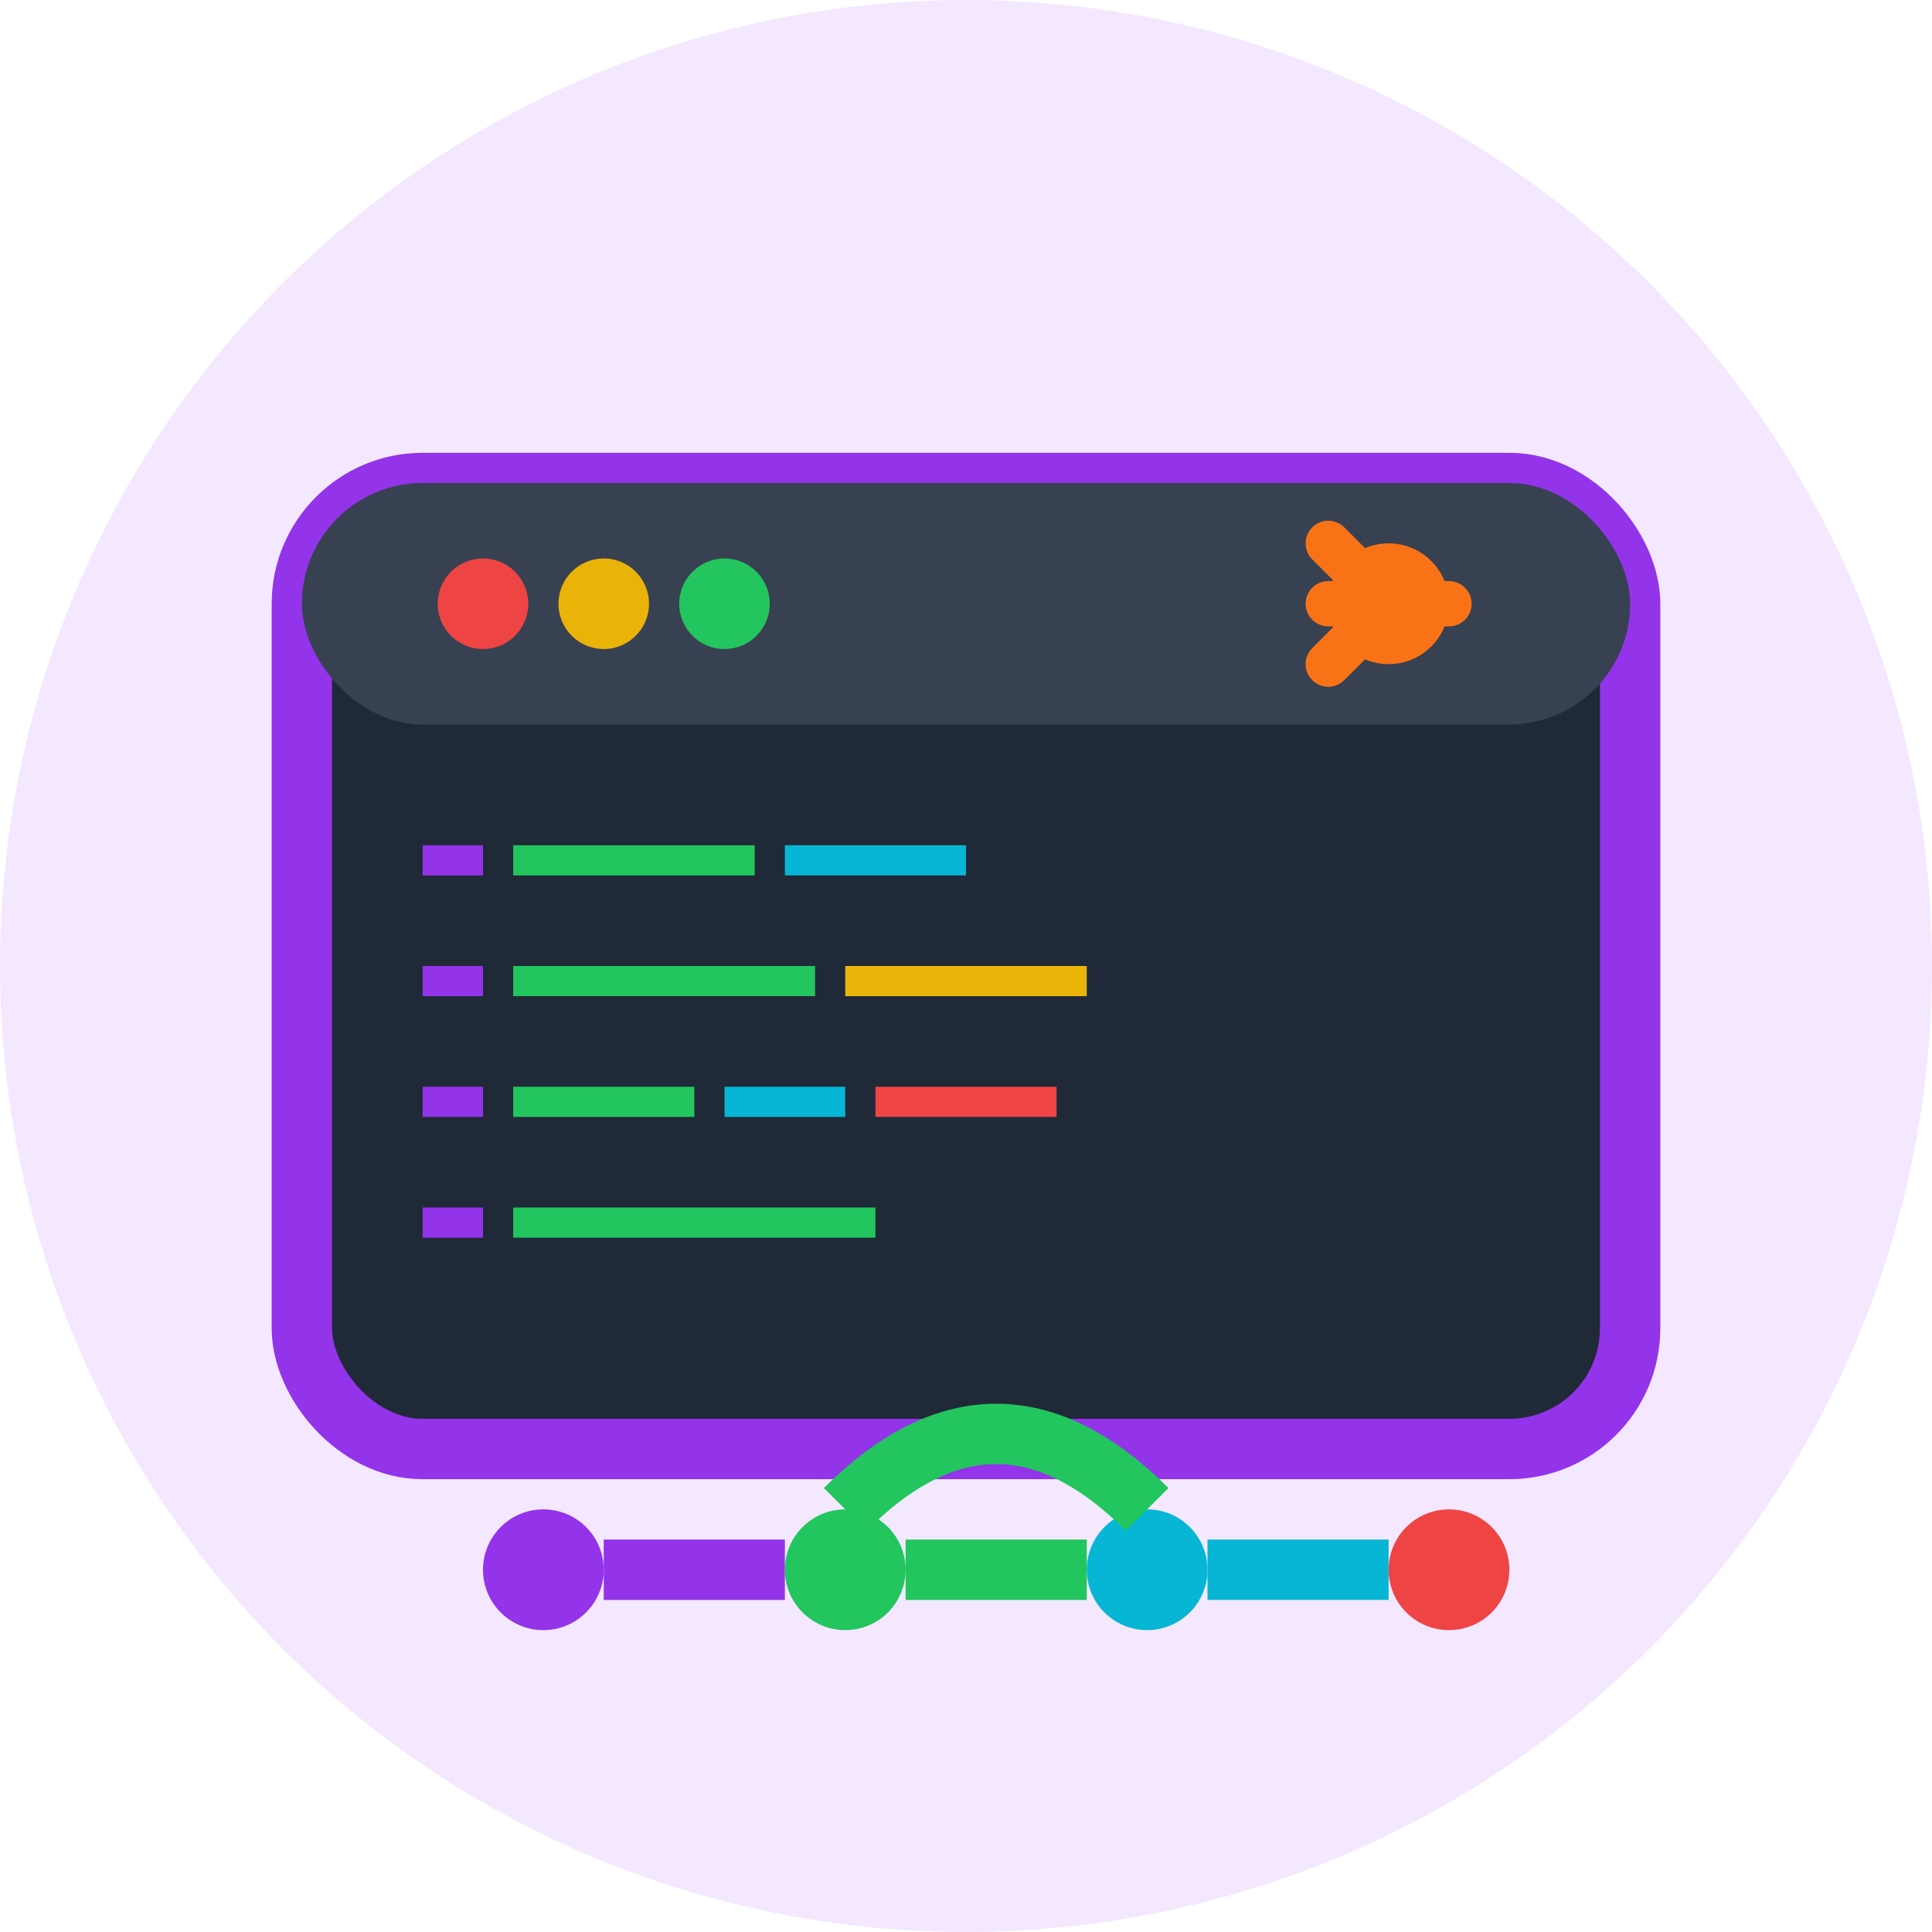 <svg xmlns="http://www.w3.org/2000/svg" width="64" height="64" viewBox="0 0 64 64">
  <!-- Circular background -->
  <circle cx="32" cy="32" r="32" fill="#f3e8ff"/>
  
  <!-- Terminal window -->
  <rect x="10" y="16" width="44" height="32" rx="4" fill="#1f2937" stroke="#9333ea" stroke-width="2"/>
  
  <!-- Terminal header with dots -->
  <rect x="10" y="16" width="44" height="8" rx="4" fill="#374151"/>
  <circle cx="16" cy="20" r="1.5" fill="#ef4444"/>
  <circle cx="20" cy="20" r="1.5" fill="#eab308"/>
  <circle cx="24" cy="20" r="1.5" fill="#22c55e"/>
  
  <!-- Git logo -->
  <circle cx="46" cy="20" r="2" fill="#f97316"/>
  <path d="M44 20 L48 20" stroke="#f97316" stroke-width="1.5" stroke-linecap="round"/>
  <path d="M44 18 L46 20 L44 22" stroke="#f97316" stroke-width="1.5" stroke-linecap="round" fill="none"/>
  
  <!-- Command text -->
  <rect x="14" y="28" width="2" height="1" fill="#9333ea"/>
  <rect x="17" y="28" width="8" height="1" fill="#22c55e"/>
  <rect x="26" y="28" width="6" height="1" fill="#06b6d4"/>
  
  <rect x="14" y="32" width="2" height="1" fill="#9333ea"/>
  <rect x="17" y="32" width="10" height="1" fill="#22c55e"/>
  <rect x="28" y="32" width="8" height="1" fill="#eab308"/>
  
  <rect x="14" y="36" width="2" height="1" fill="#9333ea"/>
  <rect x="17" y="36" width="6" height="1" fill="#22c55e"/>
  <rect x="24" y="36" width="4" height="1" fill="#06b6d4"/>
  <rect x="29" y="36" width="6" height="1" fill="#ef4444"/>
  
  <rect x="14" y="40" width="2" height="1" fill="#9333ea"/>
  <rect x="17" y="40" width="12" height="1" fill="#22c55e"/>
  
  <!-- Git branch visualization -->
  <circle cx="18" cy="52" r="2" fill="#9333ea"/>
  <circle cx="28" cy="52" r="2" fill="#22c55e"/>
  <circle cx="38" cy="52" r="2" fill="#06b6d4"/>
  <circle cx="48" cy="52" r="2" fill="#ef4444"/>
  
  <path d="M20 52 L26 52" stroke="#9333ea" stroke-width="2"/>
  <path d="M30 52 L36 52" stroke="#22c55e" stroke-width="2"/>
  <path d="M40 52 L46 52" stroke="#06b6d4" stroke-width="2"/>
  
  <!-- Branching arrow -->
  <path d="M28 50 Q 33 45 38 50" stroke="#22c55e" stroke-width="2" fill="none"/>
</svg>
